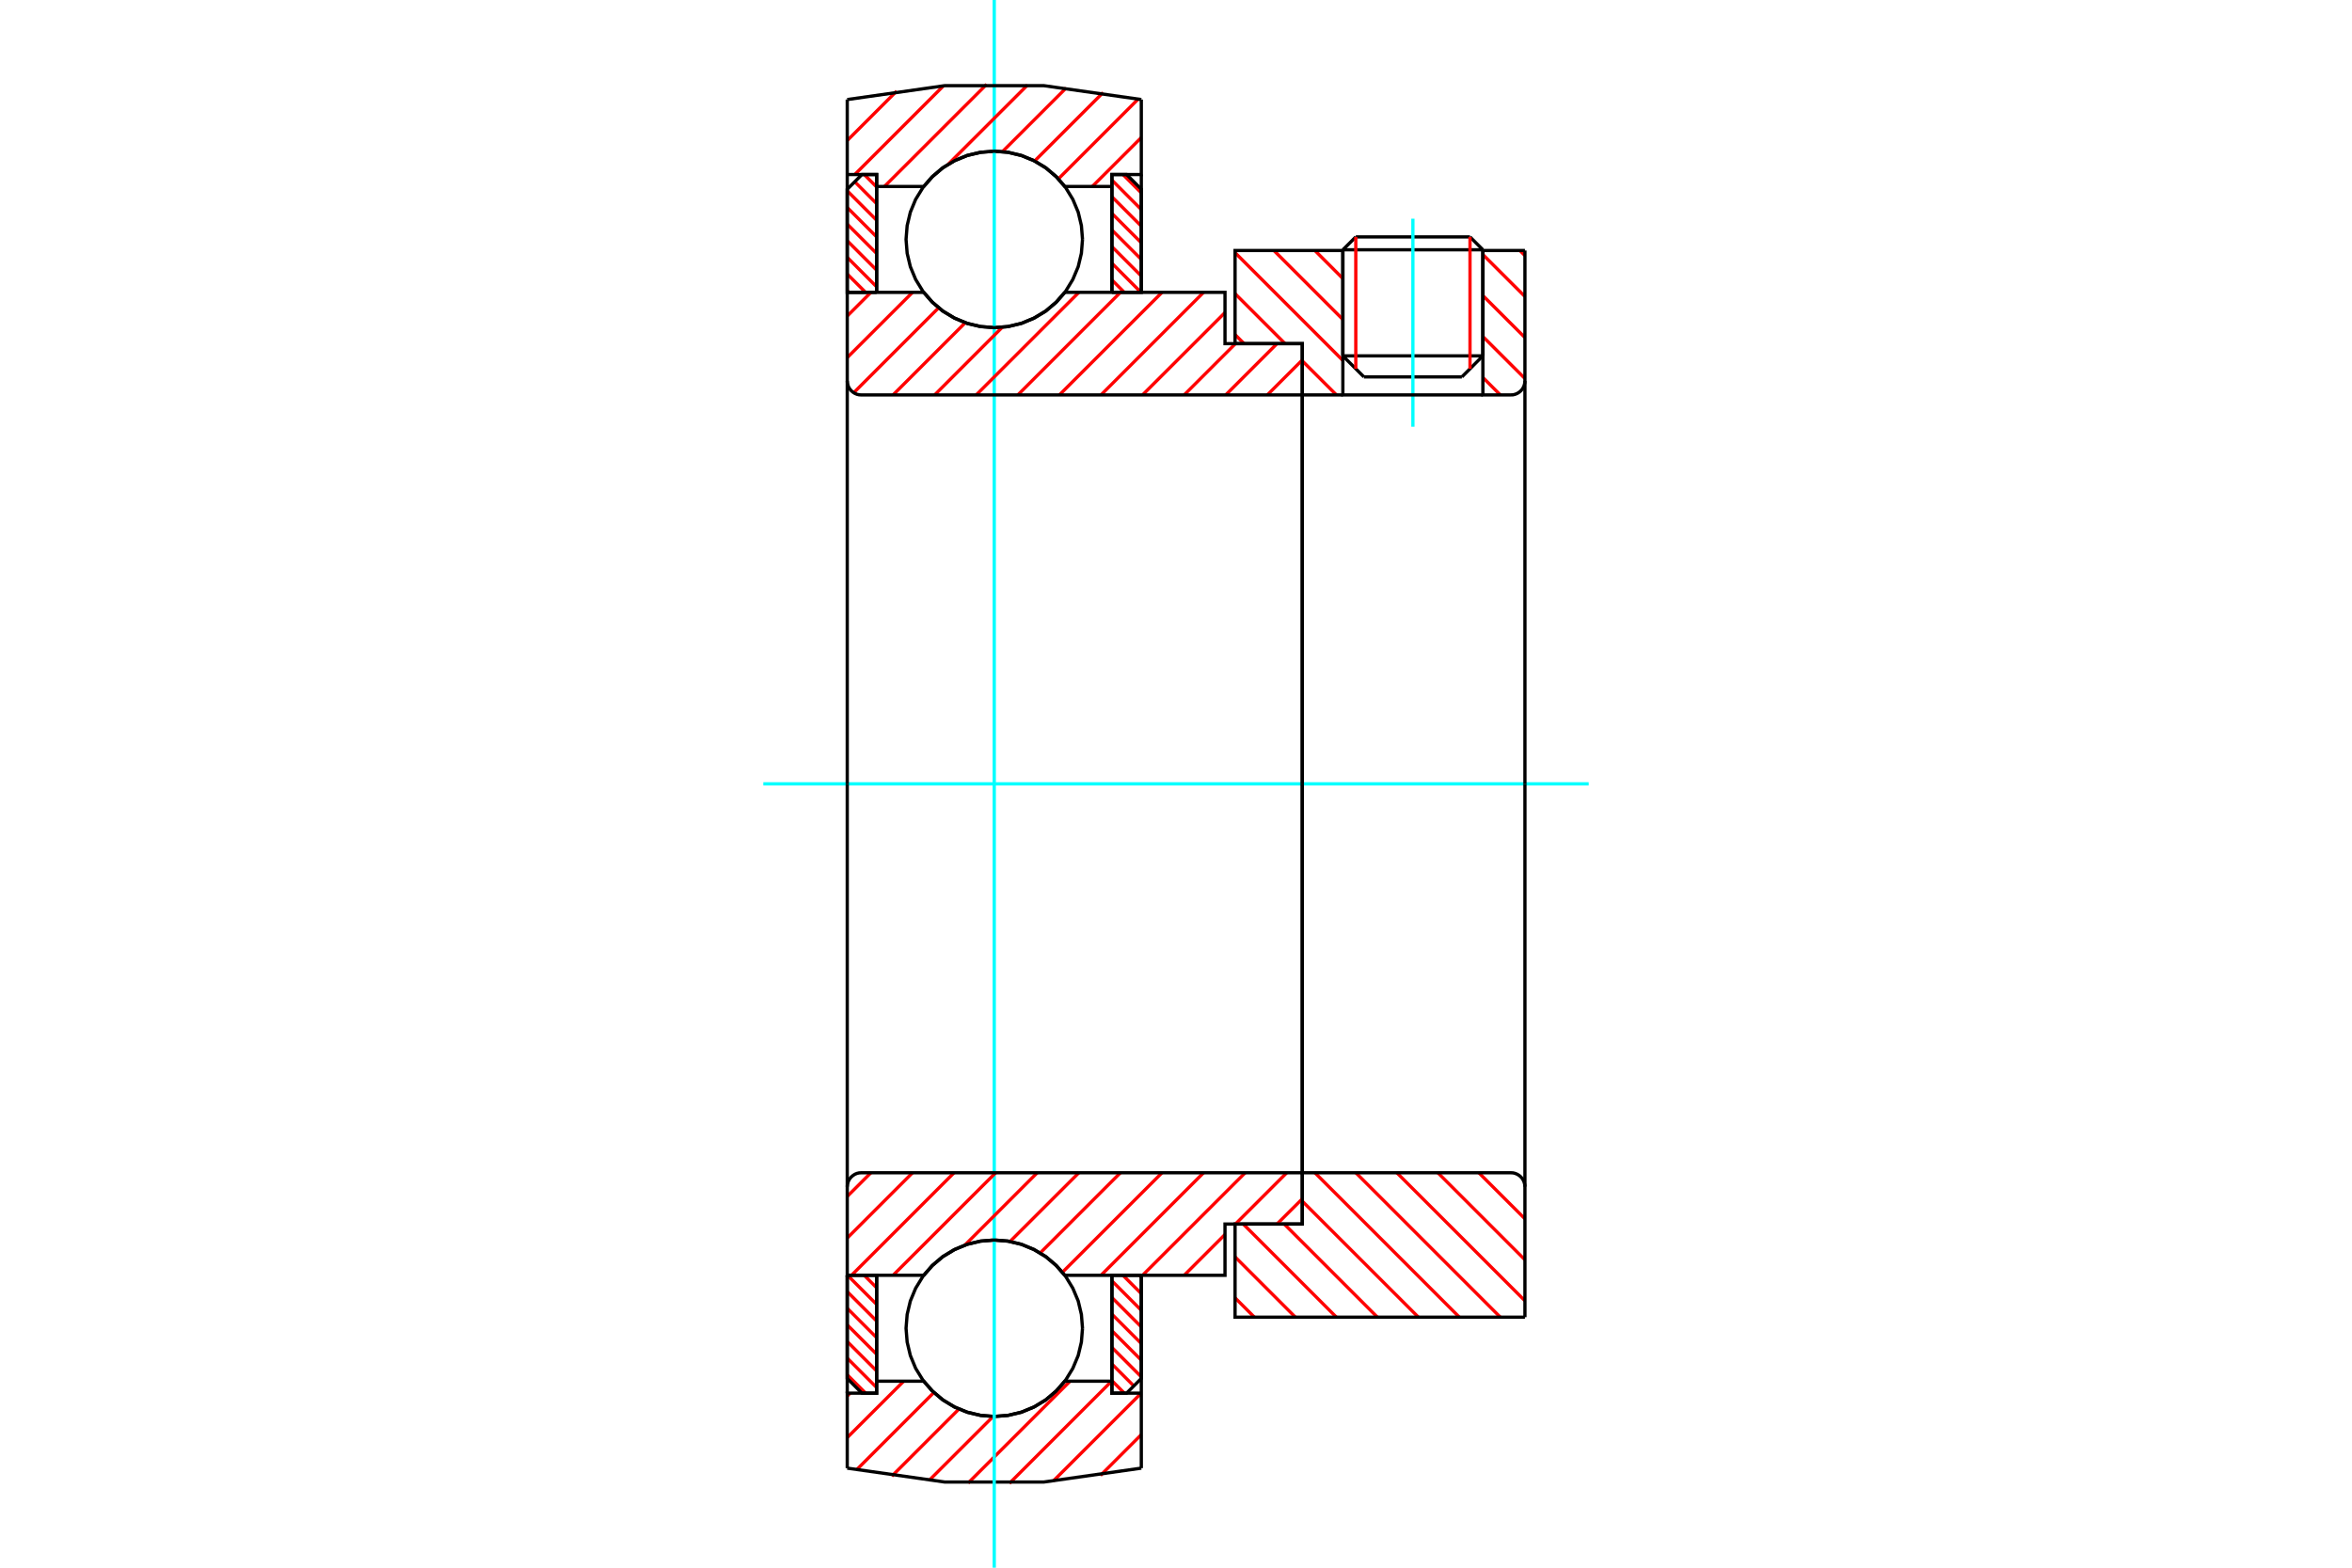 <?xml version="1.0" standalone="no"?>
<!DOCTYPE svg PUBLIC "-//W3C//DTD SVG 1.1//EN"
	"http://www.w3.org/Graphics/SVG/1.1/DTD/svg11.dtd">
<svg xmlns="http://www.w3.org/2000/svg" height="100%" width="100%" viewBox="0 0 36000 24000">
	<rect x="-1800" y="-1200" width="39600" height="26400" style="fill:#FFF"/>
	<g style="fill:none; fill-rule:evenodd" transform="matrix(1 0 0 1 0 0)">
		<g style="fill:none; stroke:#000; stroke-width:50; shape-rendering:geometricPrecision">
			<line x1="22697" y1="3824" x2="20554" y2="3824"/>
			<line x1="20752" y1="3627" x2="22500" y2="3627"/>
			<line x1="20554" y1="5448" x2="22697" y2="5448"/>
			<line x1="22376" y1="5770" x2="20876" y2="5770"/>
			<line x1="20752" y1="3627" x2="20554" y2="3824"/>
			<line x1="22697" y1="3824" x2="22500" y2="3627"/>
			<line x1="22376" y1="5770" x2="22697" y2="5448"/>
			<line x1="20554" y1="5448" x2="20876" y2="5770"/>
			<line x1="20554" y1="3824" x2="20554" y2="5448"/>
			<line x1="22697" y1="5448" x2="22697" y2="3824"/>
		</g>
		<g style="fill:none; stroke:#0FF; stroke-width:50; shape-rendering:geometricPrecision">
			<line x1="21626" y1="6533" x2="21626" y2="3348"/>
		</g>
		<g style="fill:none; stroke:#F00; stroke-width:50; shape-rendering:geometricPrecision">
			<line x1="22500" y1="3627" x2="22500" y2="5646"/>
			<line x1="20752" y1="5646" x2="20752" y2="3627"/>
			<line x1="12968" y1="21047" x2="13249" y2="21328"/>
			<line x1="12968" y1="20792" x2="13418" y2="21243"/>
			<line x1="12968" y1="20538" x2="13418" y2="20988"/>
			<line x1="12968" y1="20283" x2="13418" y2="20733"/>
			<line x1="12968" y1="20029" x2="13418" y2="20479"/>
			<line x1="12968" y1="19774" x2="13418" y2="20224"/>
			<line x1="12973" y1="19524" x2="13418" y2="19970"/>
			<line x1="13228" y1="19524" x2="13418" y2="19715"/>
		</g>
		<g style="fill:none; stroke:#000; stroke-width:50; shape-rendering:geometricPrecision">
			<polyline points="12968,19524 12968,21103 13193,21328 13418,21328 13418,19524 12968,19524"/>
		</g>
		<g style="fill:none; stroke:#0FF; stroke-width:50; shape-rendering:geometricPrecision">
			<line x1="11683" y1="12000" x2="24317" y2="12000"/>
		</g>
		<g style="fill:none; stroke:#F00; stroke-width:50; shape-rendering:geometricPrecision">
			<line x1="12968" y1="4450" x2="12994" y2="4476"/>
			<line x1="12968" y1="4195" x2="13249" y2="4476"/>
			<line x1="12968" y1="3940" x2="13418" y2="4391"/>
			<line x1="12968" y1="3686" x2="13418" y2="4136"/>
			<line x1="12968" y1="3431" x2="13418" y2="3881"/>
			<line x1="12968" y1="3177" x2="13418" y2="3627"/>
			<line x1="12968" y1="2922" x2="13418" y2="3372"/>
			<line x1="13083" y1="2782" x2="13418" y2="3118"/>
			<line x1="13228" y1="2672" x2="13418" y2="2863"/>
		</g>
		<g style="fill:none; stroke:#000; stroke-width:50; shape-rendering:geometricPrecision">
			<polyline points="13418,4476 13418,2672 13193,2672 12968,2897 12968,4476 13418,4476"/>
		</g>
		<g style="fill:none; stroke:#F00; stroke-width:50; shape-rendering:geometricPrecision">
			<line x1="17443" y1="19524" x2="17469" y2="19550"/>
			<line x1="17188" y1="19524" x2="17469" y2="19805"/>
			<line x1="17019" y1="19609" x2="17469" y2="20060"/>
			<line x1="17019" y1="19864" x2="17469" y2="20314"/>
			<line x1="17019" y1="20119" x2="17469" y2="20569"/>
			<line x1="17019" y1="20373" x2="17469" y2="20823"/>
			<line x1="17019" y1="20628" x2="17469" y2="21078"/>
			<line x1="17019" y1="20882" x2="17354" y2="21218"/>
			<line x1="17019" y1="21137" x2="17209" y2="21328"/>
		</g>
		<g style="fill:none; stroke:#000; stroke-width:50; shape-rendering:geometricPrecision">
			<polyline points="17469,19524 17469,21103 17244,21328 17019,21328 17019,19524 17469,19524"/>
		</g>
		<g style="fill:none; stroke:#F00; stroke-width:50; shape-rendering:geometricPrecision">
			<line x1="17188" y1="2672" x2="17469" y2="2953"/>
			<line x1="17019" y1="2757" x2="17469" y2="3208"/>
			<line x1="17019" y1="3012" x2="17469" y2="3462"/>
			<line x1="17019" y1="3267" x2="17469" y2="3717"/>
			<line x1="17019" y1="3521" x2="17469" y2="3971"/>
			<line x1="17019" y1="3776" x2="17469" y2="4226"/>
			<line x1="17019" y1="4030" x2="17464" y2="4476"/>
			<line x1="17019" y1="4285" x2="17209" y2="4476"/>
		</g>
		<g style="fill:none; stroke:#000; stroke-width:50; shape-rendering:geometricPrecision">
			<polyline points="17019,4476 17019,2672 17244,2672 17469,2897 17469,4476 17019,4476"/>
			<polyline points="16569,3665 16552,3454 16503,3248 16421,3052 16311,2872 16173,2711 16012,2573 15831,2462 15636,2381 15430,2332 15218,2315 15007,2332 14801,2381 14605,2462 14425,2573 14264,2711 14126,2872 14015,3052 13934,3248 13885,3454 13868,3665 13885,3877 13934,4083 14015,4278 14126,4459 14264,4620 14425,4758 14605,4868 14801,4950 15007,4999 15218,5016 15430,4999 15636,4950 15831,4868 16012,4758 16173,4620 16311,4459 16421,4278 16503,4083 16552,3877 16569,3665"/>
			<polyline points="16569,20335 16552,20123 16503,19917 16421,19722 16311,19541 16173,19380 16012,19242 15831,19132 15636,19050 15430,19001 15218,18984 15007,19001 14801,19050 14605,19132 14425,19242 14264,19380 14126,19541 14015,19722 13934,19917 13885,20123 13868,20335 13885,20546 13934,20752 14015,20948 14126,21128 14264,21289 14425,21427 14605,21538 14801,21619 15007,21668 15218,21685 15430,21668 15636,21619 15831,21538 16012,21427 16173,21289 16311,21128 16421,20948 16503,20752 16552,20546 16569,20335"/>
		</g>
		<g style="fill:none; stroke:#F00; stroke-width:50; shape-rendering:geometricPrecision">
			<line x1="22635" y1="17954" x2="23341" y2="18659"/>
			<line x1="22008" y1="17954" x2="23341" y2="19287"/>
			<line x1="21380" y1="17954" x2="23341" y2="19914"/>
			<line x1="20753" y1="17954" x2="22964" y2="20165"/>
			<line x1="20126" y1="17954" x2="22337" y2="20165"/>
			<line x1="19933" y1="18389" x2="21710" y2="20165"/>
			<line x1="19656" y1="18739" x2="21082" y2="20165"/>
			<line x1="19029" y1="18739" x2="20455" y2="20165"/>
			<line x1="18904" y1="19242" x2="19827" y2="20165"/>
			<line x1="18904" y1="19869" x2="19200" y2="20165"/>
		</g>
		<g style="fill:none; stroke:#000; stroke-width:50; shape-rendering:geometricPrecision">
			<line x1="23341" y1="12000" x2="23341" y2="20165"/>
			<polyline points="23341,18168 23338,18135 23330,18102 23317,18071 23300,18042 23278,18017 23252,17995 23223,17977 23192,17964 23160,17956 23126,17954 19933,17954 19933,12000"/>
			<polyline points="19933,17954 19933,18739 18904,18739 18904,20165 23341,20165"/>
		</g>
		<g style="fill:none; stroke:#F00; stroke-width:50; shape-rendering:geometricPrecision">
			<line x1="23263" y1="3835" x2="23341" y2="3913"/>
			<line x1="22697" y1="3897" x2="23341" y2="4540"/>
			<line x1="22697" y1="4525" x2="23341" y2="5168"/>
			<line x1="22697" y1="5152" x2="23341" y2="5795"/>
			<line x1="22697" y1="5779" x2="22964" y2="6046"/>
			<line x1="20126" y1="3835" x2="20554" y2="4264"/>
			<line x1="19498" y1="3835" x2="20554" y2="4891"/>
			<line x1="18904" y1="3868" x2="20554" y2="5518"/>
			<line x1="18904" y1="4496" x2="19669" y2="5261"/>
			<line x1="19933" y1="5525" x2="20455" y2="6046"/>
			<line x1="18904" y1="5123" x2="19042" y2="5261"/>
		</g>
		<g style="fill:none; stroke:#000; stroke-width:50; shape-rendering:geometricPrecision">
			<line x1="23341" y1="12000" x2="23341" y2="3835"/>
			<polyline points="23126,6046 23160,6044 23192,6036 23223,6023 23252,6005 23278,5983 23300,5958 23317,5929 23330,5898 23338,5865 23341,5832"/>
			<polyline points="23126,6046 22697,6046 22697,3835"/>
			<polyline points="22697,6046 20554,6046 20554,3835"/>
			<polyline points="20554,6046 19933,6046 19933,12000"/>
			<polyline points="19933,6046 19933,5261 18904,5261 18904,3835 20554,3835"/>
			<line x1="22697" y1="3835" x2="23341" y2="3835"/>
		</g>
		<g style="fill:none; stroke:#F00; stroke-width:50; shape-rendering:geometricPrecision">
			<line x1="17469" y1="21963" x2="16844" y2="22588"/>
			<line x1="17468" y1="21328" x2="16122" y2="22673"/>
			<line x1="17014" y1="21145" x2="15450" y2="22709"/>
			<line x1="16378" y1="21145" x2="14818" y2="22704"/>
			<line x1="15202" y1="21684" x2="14219" y2="22666"/>
			<line x1="14678" y1="21571" x2="13650" y2="22599"/>
			<line x1="14294" y1="21318" x2="13110" y2="22502"/>
			<line x1="13832" y1="21145" x2="12968" y2="22008"/>
			<line x1="13012" y1="21328" x2="12968" y2="21372"/>
		</g>
		<g style="fill:none; stroke:#000; stroke-width:50; shape-rendering:geometricPrecision">
			<polyline points="17469,19524 17469,21328 17469,22476"/>
			<polyline points="12968,22476 14463,22689 15974,22689 17469,22476"/>
			<polyline points="12968,22476 12968,21328 13418,21328 13418,21145 13418,19524"/>
			<polyline points="13418,21145 14138,21145 14276,21301 14436,21435 14615,21542 14808,21621 15011,21669 15218,21685 15426,21669 15629,21621 15822,21542 16001,21435 16161,21301 16299,21145 17019,21145 17019,19524"/>
			<polyline points="17019,21145 17019,21328 17469,21328"/>
			<line x1="12968" y1="21328" x2="12968" y2="19524"/>
		</g>
		<g style="fill:none; stroke:#0FF; stroke-width:50; shape-rendering:geometricPrecision">
			<line x1="15218" y1="24000" x2="15218" y2="0"/>
		</g>
		<g style="fill:none; stroke:#F00; stroke-width:50; shape-rendering:geometricPrecision">
			<line x1="17469" y1="2106" x2="16719" y2="2855"/>
			<line x1="17423" y1="1515" x2="16200" y2="2738"/>
			<line x1="16884" y1="1417" x2="15836" y2="2465"/>
			<line x1="16319" y1="1346" x2="15343" y2="2322"/>
			<line x1="15727" y1="1302" x2="14514" y2="2514"/>
			<line x1="15102" y1="1291" x2="13537" y2="2855"/>
			<line x1="14437" y1="1318" x2="13083" y2="2672"/>
			<line x1="13725" y1="1394" x2="12968" y2="2151"/>
		</g>
		<g style="fill:none; stroke:#000; stroke-width:50; shape-rendering:geometricPrecision">
			<polyline points="12968,4476 12968,2672 12968,1524"/>
			<polyline points="17469,1524 15974,1311 14463,1311 12968,1524"/>
			<polyline points="17469,1524 17469,2672 17019,2672 17019,2855 17019,4476"/>
			<polyline points="17019,2855 16299,2855 16161,2699 16001,2565 15822,2458 15629,2379 15426,2331 15218,2315 15011,2331 14808,2379 14615,2458 14436,2565 14276,2699 14138,2855 13418,2855 13418,4476"/>
			<polyline points="13418,2855 13418,2672 12968,2672"/>
			<line x1="17469" y1="2672" x2="17469" y2="4476"/>
		</g>
		<g style="fill:none; stroke:#F00; stroke-width:50; shape-rendering:geometricPrecision">
			<line x1="19933" y1="18353" x2="19546" y2="18739"/>
			<line x1="19695" y1="17954" x2="18910" y2="18739"/>
			<line x1="18750" y1="18899" x2="18125" y2="19524"/>
			<line x1="19059" y1="17954" x2="17488" y2="19524"/>
			<line x1="18422" y1="17954" x2="16852" y2="19524"/>
			<line x1="17786" y1="17954" x2="16261" y2="19478"/>
			<line x1="17149" y1="17954" x2="15921" y2="19182"/>
			<line x1="16513" y1="17954" x2="15460" y2="19006"/>
			<line x1="15876" y1="17954" x2="14768" y2="19062"/>
			<line x1="15240" y1="17954" x2="13669" y2="19524"/>
			<line x1="14603" y1="17954" x2="13033" y2="19524"/>
			<line x1="13967" y1="17954" x2="12968" y2="18953"/>
			<line x1="13330" y1="17954" x2="12968" y2="18316"/>
		</g>
		<g style="fill:none; stroke:#000; stroke-width:50; shape-rendering:geometricPrecision">
			<line x1="19933" y1="12000" x2="19933" y2="18739"/>
			<polyline points="19933,17954 13183,17954 13149,17956 13116,17964 13085,17977 13057,17995 13031,18017 13009,18042 12991,18071 12979,18102 12971,18135 12968,18168 12968,19524 13418,19524 14138,19524"/>
			<polyline points="16299,19524 16161,19368 16001,19234 15822,19127 15629,19048 15426,19000 15218,18984 15011,19000 14808,19048 14615,19127 14436,19234 14276,19368 14138,19524"/>
			<polyline points="16299,19524 18750,19524 18750,18739 19933,18739"/>
			<line x1="12968" y1="12000" x2="12968" y2="18168"/>
		</g>
		<g style="fill:none; stroke:#F00; stroke-width:50; shape-rendering:geometricPrecision">
			<line x1="19933" y1="5511" x2="19398" y2="6046"/>
			<line x1="19546" y1="5261" x2="18761" y2="6046"/>
			<line x1="18910" y1="5261" x2="18125" y2="6046"/>
			<line x1="18750" y1="4785" x2="17488" y2="6046"/>
			<line x1="18422" y1="4476" x2="16852" y2="6046"/>
			<line x1="17786" y1="4476" x2="16215" y2="6046"/>
			<line x1="17149" y1="4476" x2="15579" y2="6046"/>
			<line x1="16513" y1="4476" x2="14942" y2="6046"/>
			<line x1="15342" y1="5009" x2="14306" y2="6046"/>
			<line x1="14775" y1="4940" x2="13669" y2="6046"/>
			<line x1="14366" y1="4713" x2="13067" y2="6012"/>
			<line x1="13967" y1="4476" x2="12968" y2="5474"/>
			<line x1="13330" y1="4476" x2="12968" y2="4838"/>
		</g>
		<g style="fill:none; stroke:#000; stroke-width:50; shape-rendering:geometricPrecision">
			<line x1="12968" y1="12000" x2="12968" y2="4476"/>
			<polyline points="12968,5832 12971,5865 12979,5898 12991,5929 13009,5958 13031,5983 13057,6005 13085,6023 13116,6036 13149,6044 13183,6046 19933,6046 19933,5261 18750,5261 18750,4476 16299,4476"/>
			<polyline points="14138,4476 14276,4632 14436,4766 14615,4873 14808,4952 15011,5000 15218,5016 15426,5000 15629,4952 15822,4873 16001,4766 16161,4632 16299,4476"/>
			<polyline points="14138,4476 13418,4476 12968,4476"/>
			<line x1="19933" y1="12000" x2="19933" y2="6046"/>
		</g>
	</g>
</svg>
